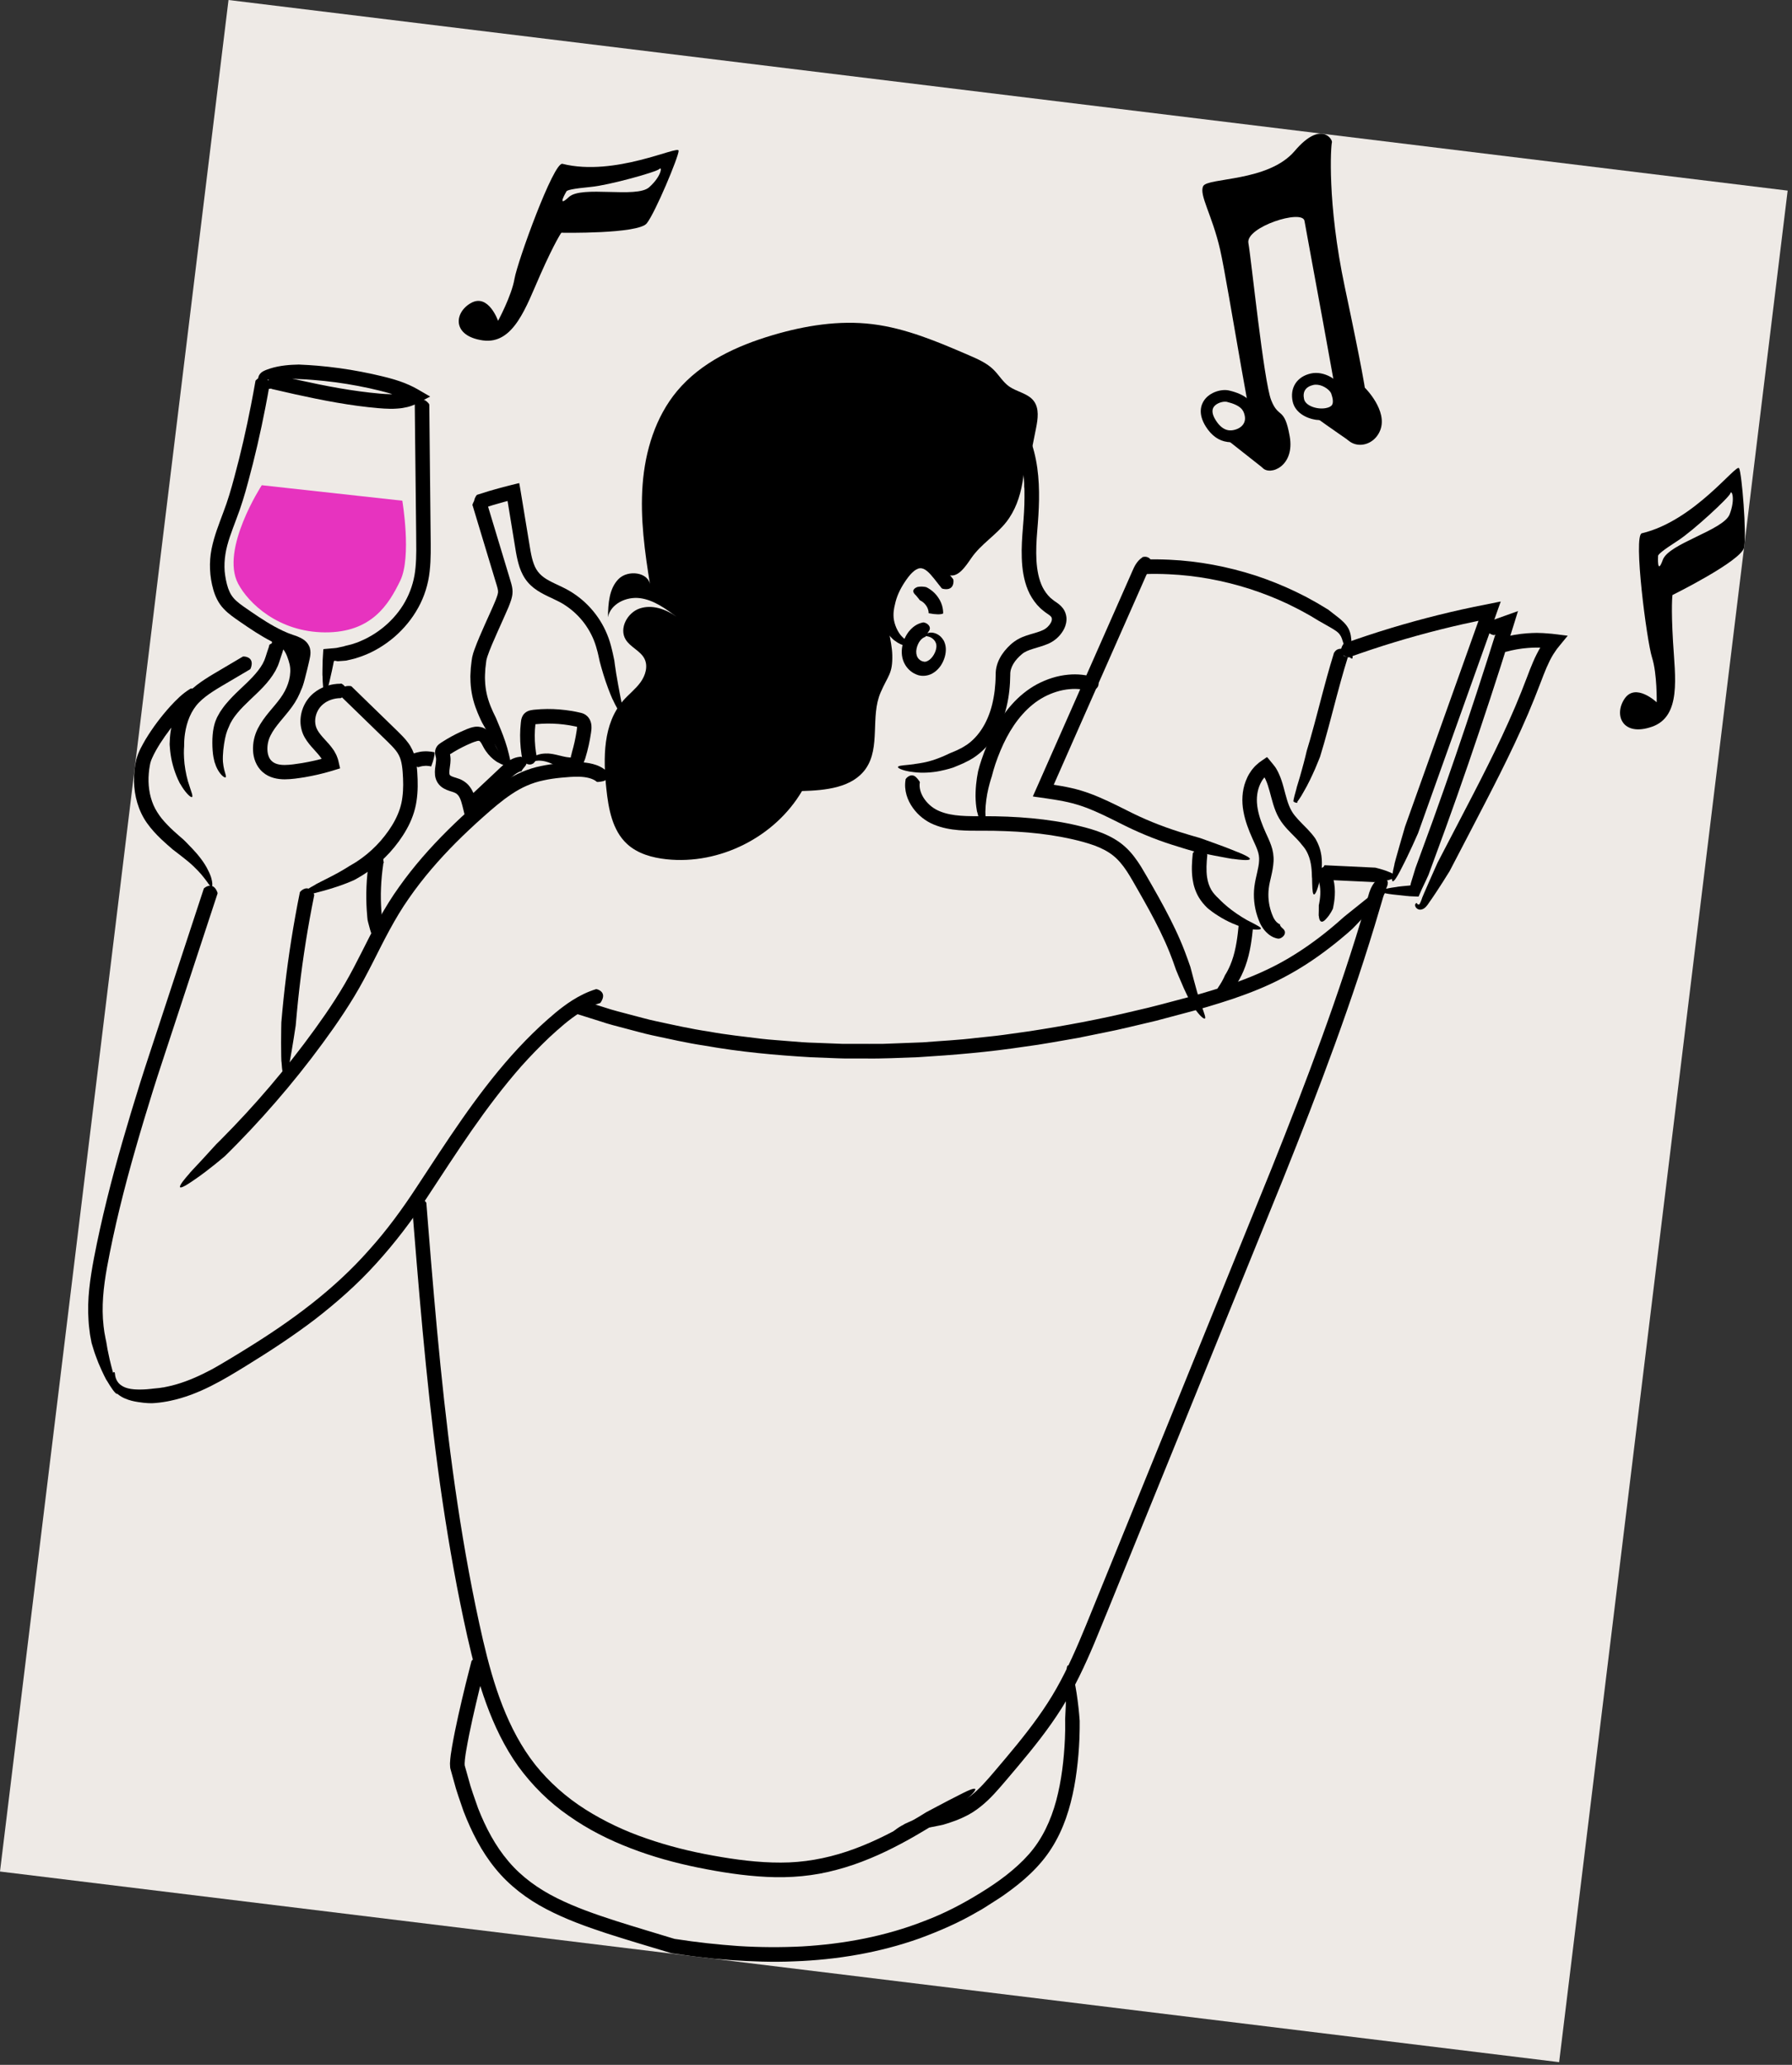 <svg width="396" height="456" viewBox="0 0 396 456" fill="none" xmlns="http://www.w3.org/2000/svg">
<rect x="0" y="0" width="396" height="456" fill="#333333" stroke="none"/>
<g clip-path="url(#clip0_884_1828)">
<rect width="347.105" height="416.381" transform="translate(50.496 -0) rotate(6.966)" fill="#EEEAE6"/>
<path d="M329.93 134.076L297.367 143.65C297.367 143.65 298.093 140.218 296.888 138.999C295.683 137.781 273.91 127.855 273.91 127.855L252.925 124.879L231.034 174.91C231.034 174.91 242.22 176.842 245.998 179.459C249.776 182.075 263.19 186.104 263.19 186.104C263.19 186.104 269.27 187.612 272.734 188.66C276.197 189.707 278.709 189.39 278.709 189.39C278.709 189.39 278.287 186.677 277.928 183.925C277.57 181.173 276.557 174.62 277.975 171.107L279.745 169.051C279.745 169.051 282.252 175.422 282.961 177.91C283.67 180.399 287.613 184.166 288.731 186.198C289.848 188.231 290.542 189.587 290.959 190.898C291.376 192.209 294.201 192.696 294.201 192.696L303.692 193.372L305.074 193.918L304.879 196.567L312.627 196.76L312.983 199.441L313.182 200.313L314.099 200.425L318.575 193.86L333.967 161.746L340.365 146.972L343.685 141.773L340.078 141.509L333.354 141.9L331.933 142.162L332.694 138.723L327.566 138.096L329.941 134.077L329.93 134.076Z" fill="#EEEAE6"/>
<path d="M211.796 87.567C211.727 87.558 211.702 87.567 211.618 87.486C211.316 87.261 210.906 86.858 210.745 86.344C210.584 85.829 210.663 85.18 211.619 84.484C211.659 84.453 211.822 84.367 211.906 84.354C213.926 84.401 215.896 84.948 217.677 85.789C219.949 86.856 221.925 88.416 223.551 90.24C225.202 92.054 226.486 94.166 227.423 96.424C229.241 100.92 229.676 105.742 229.606 110.361C229.57 112.677 229.406 114.988 229.213 117.237C229.024 119.463 228.921 121.652 229.037 123.786C229.166 125.91 229.549 127.982 230.409 129.712C230.858 130.567 231.401 131.328 232.076 131.976C232.45 132.281 232.746 132.564 233.215 132.869C233.671 133.183 234.316 133.592 234.885 134.333C235.432 135.059 235.743 136.074 235.67 136.96C235.619 137.861 235.313 138.636 234.927 139.283C234.145 140.577 233.052 141.527 231.692 142.15C229.259 143.171 227.045 143.372 225.816 144.47C224.323 145.701 223.191 147.352 223.25 148.984C223.221 151.347 223.001 153.723 222.434 156.056C221.878 158.39 221.017 160.71 219.633 162.79C218.273 164.861 216.411 166.706 214.191 167.907L212.862 168.569L212.128 168.891L210.628 169.509C210.628 169.509 209.411 169.925 207.697 170.269C205.982 170.625 203.739 170.763 201.956 170.522C200.444 170.361 199.491 170.067 198.967 169.827C198.443 169.586 198.335 169.408 198.505 169.276C198.856 169.001 200.329 168.992 202.03 168.753C201.846 168.718 203.912 168.582 205.896 167.953C207.888 167.361 209.821 166.384 209.821 166.384L211.211 165.8C211.458 165.701 211.66 165.596 211.861 165.491L212.563 165.141C213.003 164.912 213.392 164.618 213.812 164.363C217.002 162.057 218.854 158.173 219.569 154.057C219.765 153.033 219.881 151.987 219.952 150.925C219.981 150.398 220.021 149.873 220.016 149.343C220.022 148.908 220.018 148.071 220.186 147.373C220.499 145.963 221.187 144.764 221.993 143.756C222.834 142.752 223.693 141.891 224.96 141.162C226.16 140.497 227.364 140.184 228.402 139.876C229.428 139.577 230.445 139.254 231.013 138.841C231.667 138.402 232.225 137.693 232.39 137.113C232.473 136.817 232.451 136.614 232.411 136.456C232.349 136.295 232.273 136.145 231.95 135.893C231.651 135.645 231.121 135.356 230.609 134.917C230.364 134.711 230.094 134.513 229.862 134.284L229.183 133.577C228.338 132.591 227.638 131.481 227.156 130.315C226.193 127.984 225.876 125.566 225.796 123.237C225.704 120.906 225.877 118.619 226.055 116.392C226.24 114.201 226.389 112.017 226.393 109.863C226.45 105.548 225.961 101.261 224.367 97.44C222.785 93.714 219.905 90.395 216.31 88.695C214.884 88.027 213.346 87.603 211.808 87.569L211.796 87.567Z" fill="black"/>
<path d="M210.624 127.918C210.624 127.918 210.685 127.996 210.693 128.127C210.779 128.962 210.498 130.493 208.364 130.033C208.329 130.028 208.161 129.961 208.107 129.919C206.988 128.569 205.889 126.963 204.874 126.121C204.262 125.634 203.767 125.444 203.265 125.5C202.778 125.535 202.157 125.895 201.569 126.471C200.982 127.035 200.443 127.781 199.911 128.576C199.391 129.36 198.938 130.176 198.565 131.014C198.206 131.829 197.94 132.657 197.767 133.495C197.767 133.495 197.701 133.746 197.614 134.171C197.527 134.596 197.438 135.221 197.45 135.894C197.437 137.258 198.054 139.053 199.025 140.255C199.87 141.241 200.666 141.668 201.125 141.959C201.598 142.229 201.741 142.411 201.56 142.542C201.392 142.663 200.875 142.753 200.16 142.63C199.445 142.508 198.549 142.128 197.733 141.486C197.805 141.566 197.328 141.236 196.728 140.551C196.129 139.865 195.436 138.792 195.033 137.565C194.825 136.951 194.691 136.31 194.614 135.689C194.559 135.081 194.533 134.525 194.557 134.033C194.594 133.06 194.73 132.429 194.73 132.429C194.94 131.478 195.262 130.575 195.638 129.714C196.094 128.686 196.635 127.728 197.229 126.812C197.821 125.918 198.464 124.996 199.344 124.15C200.211 123.325 201.374 122.478 202.926 122.303C203.678 122.218 204.477 122.328 205.164 122.588C205.85 122.849 206.428 123.226 206.921 123.627C207.777 124.332 208.399 125.115 208.973 125.821L210.637 127.908L210.624 127.918Z" fill="black"/>
<path d="M203.969 137.468C204.101 137.448 204.149 137.442 204.329 137.511C204.969 137.672 205.555 138.274 205.476 138.817C205.468 139.37 204.815 139.796 204.562 140.519C204.558 140.554 204.512 140.642 204.499 140.653C204.212 140.688 203.676 141.023 203.324 141.498C202.977 141.927 202.667 142.631 202.546 143.24C202.385 143.974 202.483 144.716 202.779 145.188C203.05 145.668 203.594 146.029 204.012 146.08C204.018 146.034 204.43 146.414 205.4 145.708C206.345 145.011 207.246 143.226 206.825 142.044C206.661 141.553 206.306 141.18 205.981 140.951C205.656 140.723 205.351 140.615 205.11 140.562C204.615 140.467 204.382 140.45 204.48 140.226C204.563 140.025 205.081 139.64 205.921 139.708C206.739 139.761 207.8 140.232 208.464 141.349C208.409 141.225 208.832 141.806 208.976 142.848C209.119 143.89 208.869 145.261 208.217 146.453C207.6 147.649 206.403 148.775 205.09 149.109C204.457 149.279 203.87 149.266 203.499 149.22C203.116 149.174 202.913 149.102 202.913 149.102C201.653 148.712 200.683 147.887 200.045 146.844C199.212 145.47 199.141 143.931 199.411 142.586C199.656 141.45 200.069 140.476 200.813 139.496C201.547 138.596 202.51 137.748 203.982 137.457L203.969 137.468Z" fill="black"/>
<path d="M208.417 135.467C208.417 135.467 208.414 135.491 208.34 135.517C207.878 135.731 206.714 135.719 205.335 135.444C205.311 135.441 205.219 135.43 205.208 135.417C205.208 135.417 205.235 135.196 205.156 134.881C205.1 134.568 204.941 134.136 204.67 133.75C204.4 133.363 204.052 133.027 203.757 132.838C203.463 132.648 203.262 132.553 203.262 132.553C203.262 132.553 202.881 132.012 202.404 131.483C202.001 131.116 201.781 130.794 201.821 130.47C201.858 130.168 202.154 129.863 202.574 129.702C202.532 129.662 203.041 129.547 203.583 129.543C203.854 129.54 204.121 129.573 204.33 129.599C204.537 129.636 204.675 129.664 204.675 129.664C204.675 129.664 205.089 129.844 205.63 130.229C206.185 130.602 206.829 131.211 207.327 131.955C207.838 132.688 208.18 133.554 208.306 134.253C208.444 134.953 208.42 135.444 208.415 135.479L208.417 135.467Z" fill="black"/>
<path d="M226.582 96.862C226.537 103.298 226.323 110.254 222.349 115.315C220.064 118.215 216.736 120.199 214.646 123.24C213.329 125.152 211.589 127.824 209.451 126.915C208.432 126.485 207.913 125.338 207.028 124.677C205.679 123.676 203.528 123.542 202.162 124.506C200.796 125.469 199.019 126.818 198.158 128.268C197.519 129.355 196.391 133.386 196.202 134.646C195.69 137.963 197.105 141.327 197.178 144.68C197.27 148.836 196.233 149.133 194.59 152.948C192.307 158.239 194.616 164.973 191.353 169.709C188.404 173.988 182.412 174.551 177.226 174.695C171.237 184.867 159.017 191.016 147.278 189.758C144.128 189.42 140.904 188.532 138.576 186.387C135.294 183.372 134.456 178.571 133.985 174.133C133.279 167.383 133.248 159.831 137.711 154.724C138.929 153.33 140.434 152.195 141.523 150.703C142.612 149.211 143.25 147.17 142.429 145.504C141.541 143.711 139.302 142.955 138.263 141.238C136.762 138.782 138.624 135.301 141.363 134.375C144.102 133.45 147.139 134.516 149.478 136.191C147.037 134.386 144.464 132.505 141.452 132.102C138.44 131.698 134.932 133.331 134.344 136.308C134.402 133.325 134.582 130.026 136.668 127.891C138.754 125.755 143.371 126.319 143.68 129.289C142.483 121.925 141.441 114.461 142.007 107.03C142.563 99.585 144.845 92.092 149.619 86.364C154.93 79.995 162.817 76.355 170.77 74.006C177.904 71.898 185.412 70.684 192.79 71.586C200.216 72.493 207.21 75.479 214.079 78.437C216.047 79.29 218.072 80.162 219.594 81.678C220.76 82.833 221.602 84.326 222.921 85.287C224.673 86.561 227.159 86.841 228.455 88.566C229.689 90.224 229.349 92.526 228.947 94.561C228.068 98.963 227.2 103.367 226.321 107.77" fill="black"/>
<path d="M200.103 172.191C200.115 172.087 200.12 172.052 200.228 171.936C200.526 171.524 201.135 171.163 201.644 171.237C202.191 171.292 202.659 171.797 203.18 172.543C203.2 172.57 203.267 172.695 203.273 172.743C203.043 173.952 203.482 175.371 204.339 176.547C205.186 177.711 206.323 178.627 207.693 179.171C209.083 179.741 210.65 180.027 212.284 180.144C213.917 180.273 215.627 180.246 217.381 180.249C219.136 180.251 220.899 180.278 222.656 180.351C226.182 180.5 229.713 180.801 233.225 181.36C234.981 181.633 236.729 181.976 238.467 182.401C240.195 182.812 241.949 183.297 243.676 184.003C245.403 184.708 247.125 185.649 248.589 186.97C250.065 188.281 251.17 189.84 252.137 191.371C253.089 192.924 253.918 194.427 254.794 195.935C255.656 197.454 256.517 198.984 257.341 200.532C258.999 203.632 260.564 206.826 261.839 210.172L262.528 212.046L263.053 213.535C263.053 213.535 263.368 214.716 263.785 216.31C264.204 217.892 264.74 219.865 265.276 221.461C266.256 224.136 266.596 225.013 266.133 224.945C265.707 224.869 264.619 223.747 263.626 222.142C263.673 222.337 262.557 220.387 261.642 218.332C260.729 216.266 259.877 214.184 259.877 214.184L259.37 212.744L259.115 212.03L258.409 210.201C257.161 207.116 255.644 204.105 254.03 201.129C253.223 199.641 252.379 198.16 251.535 196.679C250.68 195.197 249.863 193.696 248.978 192.363C248.082 191.017 247.109 189.827 245.938 188.907C244.767 187.987 243.369 187.286 241.871 186.726C238.847 185.65 235.505 184.959 232.224 184.441C228.917 183.942 225.559 183.673 222.195 183.545C220.507 183.48 218.816 183.45 217.131 183.456C215.435 183.461 213.678 183.482 211.871 183.332C210.064 183.181 208.196 182.859 206.392 182.109C204.551 181.366 202.898 180.057 201.732 178.419C200.524 176.741 199.713 174.51 200.116 172.181L200.103 172.191Z" fill="black"/>
<path d="M242.057 149.645C242.136 149.678 242.17 149.683 242.25 149.798C242.547 150.164 242.834 150.706 242.746 151.237C242.669 151.769 242.208 152.266 241.278 152.647C241.242 152.654 241.096 152.695 241.025 152.698C239.564 152.226 237.984 152.044 236.4 152.192C234.426 152.351 232.476 152.985 230.702 153.922C228.937 154.872 227.353 156.174 225.974 157.725C223.208 160.801 221.329 164.717 219.951 168.764C219.652 169.669 219.388 170.579 219.158 171.493C219.158 171.493 218.776 172.6 218.413 174.122C218.051 175.644 217.763 177.61 217.749 179.269C217.767 180.661 217.864 181.603 217.879 182.158C217.88 182.723 217.787 182.912 217.585 182.829C217.206 182.653 216.386 181.269 215.969 179.381C215.943 179.59 215.491 177.321 215.59 174.966C215.627 173.793 215.757 172.632 215.888 171.753C216.029 170.887 216.148 170.301 216.148 170.301C216.36 169.432 216.629 168.582 216.908 167.744C218.379 163.414 220.408 159.14 223.586 155.584C225.156 153.821 227.044 152.25 229.186 151.099C231.326 149.971 233.681 149.199 236.132 148.992C238.097 148.808 240.12 149.02 242.046 149.644L242.057 149.645Z" fill="black"/>
<path d="M252.39 123.095C252.529 123.017 252.568 122.987 252.794 122.967C253.587 122.841 254.345 123.381 254.381 123.95C254.407 124.224 254.315 124.496 254.187 124.774C254.073 125.031 253.901 125.375 254.024 125.72C254.034 125.733 254.082 125.821 254.081 125.833C253.625 126.001 252.827 128.188 252.124 129.703L238.278 161.017L232.855 173.307L234.482 173.577C235.209 173.701 235.933 173.848 236.655 174.007C238.1 174.325 239.566 174.763 240.962 175.287C243.755 176.323 246.361 177.642 248.903 178.907C252.726 180.869 256.585 182.436 260.667 183.723L262.722 184.351L263.54 184.592L265.178 185.063C265.178 185.063 266.317 185.473 267.874 186.029C269.431 186.584 271.392 187.306 272.994 187.973C278.47 190.09 276.032 190.193 272.445 189.672C272.624 189.753 270.493 189.363 268.319 188.944C266.144 188.526 263.919 188.042 263.919 188.042L262.349 187.591L261.566 187.354L258.945 186.539C255.035 185.296 251.114 183.651 247.491 181.796C244.927 180.517 242.431 179.258 239.874 178.31C238.59 177.835 237.317 177.456 235.977 177.151C235.312 176.999 234.634 176.869 233.953 176.75L232.926 176.578L231.366 176.34L229.237 176.033L228.703 175.968L228.439 175.912L228.311 175.896C228.311 175.896 228.219 175.885 228.261 175.831L228.699 174.848L230.194 171.475L231.92 167.565L235.385 159.734L249.22 128.418L250.296 125.971C250.457 125.614 250.705 125.032 251.021 124.564C251.352 124.075 251.733 123.556 252.436 123.1L252.39 123.095Z" fill="black"/>
<path d="M253.081 126.782C253.012 126.774 252.975 126.781 252.878 126.71C252.178 126.272 251.069 125.135 252.728 123.701C252.755 123.669 252.907 123.582 252.979 123.567C254.802 123.495 256.623 123.529 258.438 123.61C264.89 123.904 271.288 125.121 277.429 127.096C280.497 128.107 283.494 129.309 286.407 130.713L288.572 131.79L290.69 132.955L291.12 133.196L291.46 133.402L292.151 133.817L293.522 134.643C293.522 134.643 294.5 135.411 295.855 136.459C296.496 136.997 297.387 137.706 297.983 138.803C298.554 139.909 298.608 141.011 298.644 141.875C298.687 143.352 298.739 144.183 298.849 144.726C298.937 145.255 298.922 145.477 298.703 145.438C298.496 145.401 298.067 145.055 297.722 144.412C297.363 143.779 297.106 142.9 296.879 142.06C296.866 142.164 296.763 141.657 296.534 141.029C296.287 140.351 295.939 139.825 295.167 139.296C294.408 138.767 293.357 138.215 292.676 137.814C291.973 137.398 291.475 137.137 291.475 137.137L290.181 136.355C289.731 136.088 289.414 135.884 288.64 135.472C287.319 134.722 285.964 134.05 284.598 133.377C281.847 132.087 279.027 130.977 276.138 130.047C270.359 128.199 264.336 127.086 258.282 126.817C256.549 126.735 254.809 126.711 253.07 126.781L253.081 126.782Z" fill="black"/>
<path d="M302.048 140.807C302.048 140.807 302.048 140.807 302.015 140.886C301.835 141.299 301.497 142.424 300.896 143.681C300.893 143.704 300.837 143.78 300.836 143.791C300.836 143.791 300.354 143.591 299.967 143.285C299.579 142.99 299.274 142.6 299.274 142.6C299.274 142.6 299.331 142.136 299.685 141.743C300.145 141.152 300.87 141.005 301.229 140.86C301.302 140.846 301.808 140.649 301.8 140.624C301.785 140.646 302.045 140.831 302.048 140.807Z" fill="black"/>
<path d="M298.053 145.171C297.979 145.197 297.955 145.206 297.83 145.167C297.018 144.973 295.637 144.228 296.773 142.353C296.788 142.32 296.9 142.18 296.963 142.141C298.651 141.534 300.347 140.953 302.053 140.384C308.937 138.105 315.931 136.18 323 134.607L325.66 134.037L330.537 133.055L331.201 132.924C331.379 132.91 331.779 132.724 331.564 133.039L331.115 134.303L330.217 136.831L329.072 140.035L325.44 150.201L313.36 184.015C313.36 184.015 311.397 188.52 309.786 191.585C307.178 196.836 307.298 194.413 308.153 190.879C307.96 191.209 310.49 182.545 310.49 182.545L322.676 148.438L326.239 138.452L326.723 137.098L323.361 137.818C316.508 139.359 309.745 141.23 303.081 143.442C301.411 144.003 299.739 144.576 298.076 145.173L298.053 145.171Z" fill="black"/>
<path d="M294.717 144.327C294.717 144.327 294.737 144.259 294.752 144.237C294.753 144.226 294.766 144.216 294.792 144.195C294.808 144.162 294.869 144.051 294.925 143.976C295.348 143.404 295.786 143.292 296.308 143.262C296.554 143.268 296.98 143.25 297.368 143.639C297.543 143.848 297.543 144.037 297.518 144.151C297.482 144.253 297.415 144.315 297.362 144.368C297.228 144.399 297.097 144.418 296.944 144.411C296.875 144.402 296.793 144.393 296.724 144.384C296.593 144.392 296.795 144.381 296.809 144.359C296.87 144.343 296.874 144.308 296.856 144.365C296.837 144.421 296.842 144.575 296.906 144.724C296.97 144.873 297.059 145.014 297.069 145.027C297.09 145.053 297.008 144.949 296.854 144.859C296.843 144.858 296.821 144.843 296.799 144.829L296.753 144.823L296.732 144.797L296.721 144.796L297.786 145.138C297.802 145.199 297.806 145.258 297.802 145.293C297.279 146.972 296.779 148.653 296.311 150.363C295.034 154.94 293.9 159.594 292.568 164.235C292.296 165.203 292.003 166.156 291.709 167.121C291.709 167.121 291.261 168.28 290.601 169.824C289.918 171.365 289.025 173.282 288.122 174.796C287.422 176.088 286.844 176.866 286.485 177.304L285.987 177.138C286.427 176.332 286.651 176.524 286.721 177.298L285.804 176.998C285.874 176.323 286.193 175.255 286.532 174.025C286.429 174.189 287.112 172.165 287.676 170.055C288.274 167.962 288.775 165.786 288.775 165.786L289.495 163.365C290.805 158.804 291.938 154.161 293.224 149.514C293.695 147.782 294.21 146.067 294.739 144.342L294.717 144.327Z" fill="black"/>
<path d="M292.557 194.296C292.557 194.296 292.522 194.292 292.484 194.217C292.247 193.752 291.921 192.558 292.605 191.205C292.608 191.182 292.677 191.096 292.703 191.076C292.854 191.094 303.93 191.612 303.93 191.612C303.93 191.612 305.716 192.03 306.968 192.572C309.086 193.36 308.192 194.028 306.846 194.346C306.978 194.422 303.634 194.802 303.634 194.802C303.634 194.802 292.711 194.292 292.558 194.285L292.557 194.296Z" fill="black"/>
<path d="M330.234 140.247C330.161 140.274 330.136 140.283 330.011 140.244C329.187 140.049 327.831 139.294 328.955 137.418C328.971 137.385 329.082 137.245 329.146 137.206L335.45 134.95L334.44 138.206L331.652 147.05L329.311 154.265C327.735 159.065 326.125 163.861 324.481 168.641C322.837 173.421 321.159 178.197 319.437 182.944L315.66 193.233C315.66 193.233 315.451 193.69 315.113 194.426C314.939 194.793 314.734 195.216 314.511 195.695C314.449 195.817 314.399 195.94 314.337 196.062L314.243 196.251L314.095 196.598C313.897 197.056 313.687 197.525 313.475 198.006C312.913 197.984 312.327 197.96 311.741 197.935C311.577 197.927 311.483 197.927 311.413 197.919L311.158 197.887L310.656 197.85C309.995 197.769 309.331 197.711 308.704 197.635C302.863 197.062 305.181 196.309 308.781 195.854C308.688 195.843 309.13 195.791 309.846 195.714C310.204 195.675 310.631 195.645 311.097 195.596C311.215 195.587 311.334 195.578 311.453 195.568C311.549 195.557 311.526 195.554 311.575 195.536L311.711 195.482L311.732 195.308L311.713 195.271L311.774 195.066L311.894 194.657C312.054 194.123 312.21 193.612 312.347 193.17C312.618 192.296 312.798 191.694 312.798 191.694L316.67 181.11C318.346 176.452 319.99 171.766 321.598 167.087C323.207 162.397 324.781 157.703 326.322 152.993L328.612 145.913L330.341 140.437L330.437 140.131L330.204 140.208L330.234 140.247Z" fill="black"/>
<path d="M332.764 143.936C332.692 143.951 332.667 143.96 332.555 143.911C331.821 143.656 330.398 142.87 331.683 141.025C331.711 140.993 331.832 140.867 331.907 140.829C333.724 140.321 335.589 139.995 337.466 139.859C339.043 139.77 339.855 139.68 342.929 139.962L344.866 140.198L345.853 140.319L346.317 140.376L346.433 140.39C346.43 140.413 346.378 140.454 346.362 140.487L346.183 140.701L344.744 142.456L344.036 143.335L343.447 144.205C343.36 144.336 343.275 144.455 343.187 144.597L343.067 144.806L342.858 145.169C342.722 145.412 342.585 145.666 342.46 145.921C342.209 146.432 341.97 146.945 341.739 147.482C341.28 148.544 340.861 149.659 340.428 150.795C339.56 153.08 338.646 155.358 337.688 157.608C335.761 162.106 333.658 166.501 331.476 170.862C329.296 175.211 327.039 179.516 324.807 183.812L320.347 192.369C320.347 192.369 317.787 196.554 315.769 199.381C315.391 199.971 314.865 200.707 314.093 200.86C313.68 200.963 313.312 200.8 313.12 200.635C312.905 200.468 312.788 200.265 312.74 200.083C312.624 199.68 312.876 199.452 312.982 199.453C313.102 199.432 313.167 199.476 313.178 199.583C313.214 199.67 313.278 199.725 313.361 199.723C313.43 199.731 313.589 199.786 313.677 199.738C313.7 199.741 313.698 199.658 313.7 199.741L313.696 199.776L313.694 199.787C313.63 199.544 313.68 199.715 313.662 199.665L313.69 199.634C313.69 199.634 313.762 199.525 313.821 199.426C313.928 199.227 314.05 198.9 314.223 198.451C313.986 198.751 317.677 190.512 317.677 190.512L322.336 181.579C324.536 177.361 326.733 173.155 328.84 168.926C330.959 164.687 332.975 160.424 334.823 156.092C335.748 153.921 336.615 151.743 337.449 149.537C337.868 148.422 338.301 147.286 338.793 146.156C339.039 145.586 339.297 145.017 339.59 144.452C339.729 144.175 339.882 143.887 340.034 143.612L340.273 143.193L340.377 143.018C340.812 143.024 338.829 142.97 337.684 143.089C336.008 143.214 334.359 143.507 332.75 143.958L332.764 143.936Z" fill="black"/>
<path d="M263.595 188.474C263.605 188.393 263.608 188.369 263.691 188.273C264.221 187.596 265.503 186.74 266.694 188.558C266.713 188.596 266.789 188.746 266.792 188.817C266.617 190.539 266.518 192.21 266.744 193.733C266.891 194.752 267.199 195.697 267.676 196.52C268.076 197.193 268.635 197.827 269.292 198.425C269.292 198.425 270.041 199.235 271.248 200.242C272.444 201.248 274.097 202.368 275.562 203.195C278.088 204.492 278.933 204.902 278.547 205.172C278.189 205.4 276.619 205.337 274.8 204.809C274.975 204.913 272.795 204.258 270.74 203.147C269.712 202.598 268.719 201.958 267.982 201.433C267.246 200.907 266.769 200.472 266.769 200.472C266.084 199.811 265.436 199.049 264.908 198.16C264.177 196.917 263.744 195.545 263.553 194.215C263.256 192.212 263.396 190.298 263.582 188.484L263.595 188.474Z" fill="black"/>
<path d="M282.848 204.096C282.848 204.096 282.848 204.096 282.851 204.167C282.833 204.412 283.109 204.752 283.537 205.11C283.727 205.287 283.922 205.523 283.95 205.868C283.969 206.199 283.817 206.77 283.002 207.176C282.951 207.206 282.657 207.299 282.516 207.294C281.669 207.19 281.029 206.841 280.521 206.473C280.014 206.093 279.606 205.666 279.25 205.211C279.078 204.978 278.92 204.735 278.762 204.48L278.551 204.089L278.392 203.752C278.189 203.291 278.01 202.834 277.856 202.356C277.159 200.257 276.928 198.003 277.197 195.799C277.479 193.584 278.177 191.727 278.237 190.085C278.278 189.266 278.173 188.582 277.884 187.77C277.604 186.97 277.19 186.119 276.764 185.172C275.931 183.316 275.16 181.338 274.776 179.183C274.377 177.05 274.447 174.645 275.288 172.486C275.507 171.948 275.737 171.411 276.046 170.907C276.195 170.654 276.367 170.405 276.539 170.155L276.817 169.8C276.929 169.661 276.969 169.619 277.174 169.385C277.517 168.991 277.89 168.73 278.249 168.397C278.625 168.113 278.995 167.876 279.382 167.605L279.96 167.205C280.127 167.284 280.273 167.538 280.43 167.698C280.74 168.054 281.037 168.42 281.332 168.797C281.629 169.163 281.915 169.516 282.163 169.994C282.368 170.337 282.45 170.535 282.581 170.811C282.825 171.323 283.021 171.842 283.193 172.357C283.54 173.377 283.783 174.372 284.034 175.309C284.542 177.22 285.052 178.825 286.13 180.123C286.61 180.723 287.173 181.322 287.781 181.937L289.017 183.195C289.569 183.781 290.128 184.414 290.628 185.135C290.628 185.135 290.828 185.43 291.09 185.98C291.353 186.53 291.681 187.312 291.874 188.243C292.293 190.107 292.121 192.382 291.71 194.11C291.057 197.045 290.494 197.8 290.254 197.453C289.99 197.103 289.986 195.595 289.941 193.847C289.87 194.038 290.002 191.9 289.504 190.002C289.266 189.054 288.877 188.194 288.5 187.618C288.123 187.043 287.79 186.684 287.79 186.684C287.436 186.205 287.01 185.741 286.562 185.262L285.336 184.017C284.759 183.441 284.165 182.814 283.615 182.111C282.919 181.249 282.307 180.185 281.903 179.159C281.487 178.131 281.2 177.106 280.941 176.144C280.683 175.171 280.442 174.247 280.159 173.388C280.011 172.958 279.861 172.551 279.683 172.176C279.608 172.013 279.476 171.75 279.426 171.673C279.467 171.631 279.345 171.758 279.302 171.823L279.121 172.048C279.007 172.211 278.895 172.362 278.802 172.539C278.596 172.879 278.433 173.248 278.281 173.629C277.692 175.171 277.613 176.88 277.929 178.626C278.234 180.371 278.904 182.113 279.691 183.869C280.079 184.741 280.544 185.657 280.908 186.726C281.298 187.775 281.503 189.083 281.432 190.24C281.301 192.568 280.561 194.479 280.375 196.199C280.165 197.916 280.347 199.705 280.899 201.35C281.019 201.718 281.162 202.089 281.32 202.437L281.441 202.7L281.547 202.889C281.626 203.017 281.704 203.144 281.795 203.273C282.145 203.775 282.738 204.13 282.835 204.106L282.848 204.096Z" fill="black"/>
<path d="M290.713 192.905C290.713 192.905 290.704 192.881 290.758 192.828C291.072 192.478 291.827 191.499 293.277 191.193C293.301 191.196 293.408 191.186 293.43 191.2C293.428 191.212 293.527 191.365 293.685 191.62C293.83 191.873 294.021 192.238 294.189 192.694C294.563 193.588 294.86 194.813 294.948 196.025C295.047 197.238 294.937 198.426 294.809 199.281C294.681 200.137 294.543 200.686 294.543 200.686C294.543 200.686 294.383 201.031 294.129 201.471C293.876 201.911 293.506 202.431 293.127 202.832C291.97 204.21 291.511 203.341 291.44 202.285C291.387 202.325 291.415 201.716 291.43 201.106C291.446 200.496 291.437 199.894 291.437 199.894C291.437 199.894 291.905 197.996 291.733 196.221C291.665 195.329 291.44 194.478 291.194 193.882C290.961 193.289 290.709 192.94 290.7 192.915L290.713 192.905Z" fill="black"/>
<path d="M273.725 204.253C273.725 204.253 273.731 204.207 273.805 204.181C274.283 203.933 275.488 203.609 276.801 204.429C276.823 204.443 276.908 204.513 276.916 204.549C276.91 204.595 276.847 205.4 276.698 206.618C276.551 207.825 276.317 209.445 275.909 211.055C275.513 212.656 274.919 214.243 274.355 215.387C273.791 216.531 273.305 217.237 273.305 217.237C273.305 217.237 272.935 217.663 272.367 218.17C271.798 218.678 271.012 219.23 270.29 219.553C269.1 220.138 268.586 220.005 268.519 219.69C268.441 219.363 268.756 218.813 269.124 218.21C269.05 218.236 269.554 217.58 269.961 216.852C270.378 216.138 270.709 215.354 270.709 215.354C270.709 215.354 271.096 214.789 271.54 213.854C271.995 212.92 272.486 211.603 272.821 210.207C273.168 208.813 273.383 207.344 273.519 206.23C273.657 205.105 273.717 204.323 273.721 204.288L273.725 204.253Z" fill="black"/>
<path d="M106.444 112.34C106.37 112.367 106.346 112.376 106.222 112.325C105.425 112.11 104.058 111.342 105.227 109.484C105.255 109.452 105.366 109.312 105.43 109.273C107.148 108.705 108.883 108.187 110.624 107.717L113.019 107.103L114.56 106.726C114.621 106.71 114.695 106.684 114.741 106.689L114.777 106.882L114.846 107.279L114.986 108.062L115.676 112.244L116.717 118.565C117.096 120.672 117.316 122.818 117.956 124.521C118.578 126.269 119.66 127.343 121.43 128.278C122.279 128.747 123.253 129.16 124.242 129.646C125.243 130.122 126.289 130.72 127.232 131.389C129.129 132.728 130.785 134.402 132.106 136.306C133.429 138.199 134.423 140.381 135.002 142.583L135.248 143.555L135.434 144.343L135.762 145.902C135.762 145.902 135.907 147.121 136.161 148.706C136.413 150.303 136.813 152.33 137.125 154.017C138.359 159.725 136.934 157.797 135.398 154.465C135.434 154.658 134.573 152.645 133.845 150.507C133.481 149.438 133.146 148.326 132.916 147.509C132.698 146.693 132.541 146.144 132.541 146.144L132.215 144.668C132.09 144.146 132.051 143.894 131.708 142.745C131.155 140.912 130.27 139.19 129.128 137.649C127.984 136.12 126.57 134.782 124.979 133.728C123.438 132.656 121.526 132.022 119.489 130.867C118.487 130.297 117.458 129.559 116.615 128.561C115.771 127.563 115.205 126.411 114.824 125.292C114.078 123.011 113.885 120.927 113.513 118.868L112.494 112.656L112.163 110.637L111.469 110.823C109.777 111.276 108.103 111.778 106.446 112.329L106.444 112.34Z" fill="black"/>
<path d="M104.412 111.621C104.386 111.547 104.377 111.523 104.428 111.4C104.656 110.591 105.477 109.267 107.294 110.49C107.326 110.517 107.454 110.627 107.493 110.691L109.036 115.801L112.508 127.282L112.942 128.737C113.09 129.261 113.26 129.894 113.265 130.625C113.277 131.392 113.089 132.063 112.917 132.607L112.648 133.364L112.356 134.117C111.545 136.031 110.703 137.812 109.904 139.634C109.107 141.433 108.281 143.275 107.692 145.016C107.633 145.209 107.557 145.447 107.524 145.619L107.469 145.872L107.428 146.208L107.257 147.612C107.201 148.547 107.124 149.468 107.189 150.383C107.259 152.217 107.644 153.983 108.316 155.713L108.433 156.01C108.433 156.01 108.478 156.122 108.506 156.184L108.653 156.52L108.946 157.203L109.604 158.567C109.604 158.567 110.068 159.684 110.704 161.222C111.339 162.771 112.055 164.813 112.446 166.533C112.822 167.98 112.915 168.957 112.928 169.524C112.93 170.089 112.813 170.275 112.614 170.168C112.215 169.967 111.566 168.627 110.744 167.067C110.792 167.249 109.882 165.348 108.793 163.473C108.238 162.522 107.671 161.569 107.253 160.847C106.823 160.123 106.545 159.606 106.545 159.606C106.32 159.132 106.073 158.654 105.864 158.146C105.635 157.611 105.504 157.336 105.061 156.14C104.351 154.146 103.969 151.968 103.956 149.858C103.916 149.323 103.979 148.801 103.997 148.274C104.014 147.746 104.055 147.221 104.129 146.712C104.194 146.178 104.238 145.724 104.346 145.125C104.485 144.471 104.649 143.997 104.829 143.489C105.539 141.527 106.346 139.741 107.146 137.919C107.941 136.133 108.8 134.306 109.503 132.602C109.655 132.221 109.85 131.691 109.95 131.35C110.055 130.974 110.083 130.742 110.056 130.48C110.017 129.934 109.65 128.888 109.375 127.959L105.962 116.674L104.419 111.563L104.412 111.621Z" fill="black"/>
<path d="M118.624 167.346C118.639 167.419 118.647 167.443 118.598 167.555C118.289 168.259 117.414 169.636 115.667 168.222C115.635 168.194 115.51 168.061 115.484 167.987C115.111 166.128 114.928 164.245 114.936 162.351C114.942 161.433 114.995 160.521 115.094 159.615C115.147 158.797 115.407 157.922 116.058 157.413C116.373 157.145 116.747 156.979 117.159 156.876C117.365 156.83 117.581 156.798 117.785 156.764L118.203 156.721C120.015 156.542 121.83 156.528 123.636 156.678C124.546 156.754 125.439 156.863 126.34 157.009C126.789 157.087 127.239 157.165 127.674 157.266L128.006 157.342L128.453 157.443C128.864 157.552 129.266 157.731 129.585 158.006C130.252 158.523 130.621 159.357 130.693 160.213C130.75 160.903 130.659 161.457 130.595 161.885C130.463 162.776 130.297 163.65 130.107 164.534C129.878 165.542 129.625 166.547 129.316 167.534C129.316 167.534 129.175 167.917 128.92 168.557C128.735 169.017 128.427 169.51 127.882 169.832C127.333 170.177 126.614 170.183 125.828 170.063C123.777 169.695 122.08 168.546 120.583 168.175C119.943 168.014 119.419 167.973 118.982 167.979C118.769 167.988 118.578 168.012 118.398 168.037C118.314 168.05 118.242 168.065 118.158 168.078C118.136 168.064 118.088 168.07 118.049 168.1C117.601 168.293 118.079 168.434 117.871 168.597C117.83 168.639 117.556 168.664 117.423 168.401C117.321 168.176 117.343 168.002 117.388 167.82C117.432 167.66 117.554 167.428 117.784 167.279C117.903 167.176 118.056 167.077 118.221 166.979C118.881 166.589 119.874 166.369 120.905 166.412C120.802 166.388 121.367 166.386 122.231 166.539C123.084 166.69 124.164 167.011 125.131 167.188C126.425 167.393 126.13 167.204 126.162 167.137C126.162 167.137 126.163 167.125 126.153 167.112C126.153 167.112 126.153 167.112 126.155 167.101L126.17 166.973C126.225 166.815 126.253 166.677 126.291 166.564C126.342 166.335 126.371 166.197 126.371 166.197C126.596 165.412 126.799 164.624 126.979 163.822C127.159 163.02 127.307 162.202 127.429 161.392C127.503 160.978 127.518 160.661 127.513 160.508L127.032 160.402C126.63 160.317 126.238 160.246 125.835 160.173C125.027 160.039 124.227 159.941 123.41 159.877C121.789 159.75 120.151 159.761 118.542 159.918C118.257 159.942 118.316 159.938 118.316 159.938L118.313 159.961C118.216 160.761 118.176 161.569 118.172 162.369C118.156 164.039 118.318 165.708 118.648 167.338L118.624 167.346Z" fill="black"/>
<path d="M114.964 167.123C115.094 167.115 115.142 167.109 115.309 167.189C115.919 167.404 116.442 168.034 116.342 168.563C116.309 169.124 115.649 169.514 115.306 170.203C115.303 170.226 115.244 170.325 115.219 170.333C114.889 170.34 114.273 170.653 113.689 171.1C113.389 171.334 113.112 171.583 112.794 171.874L111.822 172.791L107.06 177.261L104.893 179.293L103.709 180.408L103.11 180.97L102.964 181.106C102.964 181.106 102.933 180.972 102.905 180.91L102.804 180.486C102.517 179.367 102.267 178.136 101.938 177.071C101.872 176.839 101.728 176.48 101.681 176.38L101.55 176.105C101.452 175.94 101.366 175.777 101.263 175.658C100.963 175.315 100.792 175.176 100.263 174.971C99.735 174.765 98.974 174.636 98.015 174.095C97.554 173.827 97.054 173.389 96.717 172.865C96.381 172.341 96.185 171.729 96.133 171.192C96.027 170.132 96.206 169.341 96.287 168.68C96.328 168.343 96.362 168.065 96.37 167.807C96.374 167.678 96.375 167.572 96.363 167.476C96.369 167.43 96.353 167.369 96.335 167.32C96.329 167.272 96.332 167.249 96.265 167.028C96.077 166.346 96.091 165.653 96.423 165.058C96.708 164.457 97.405 164.059 97.839 163.782C99.091 162.982 100.39 162.269 101.738 161.645C102.213 161.42 102.685 161.219 103.169 161.019C103.689 160.812 104.268 160.6 104.975 160.498C104.975 160.498 105.094 160.489 105.296 160.478C105.509 160.469 105.838 160.474 106.273 160.574C106.71 160.663 107.258 160.894 107.726 161.305C108.196 161.704 108.521 162.226 108.734 162.7C109.154 163.693 109.285 164.357 109.703 165.079C110.099 165.787 110.64 166.465 111.21 167.006C112.209 167.893 113.04 168.313 113.499 168.604C113.971 168.886 114.102 169.066 113.921 169.197C113.584 169.451 111.866 169.441 110.098 168.401C110.183 168.47 109.684 168.221 108.978 167.64C108.282 167.072 107.421 166.119 106.819 164.974C106.542 164.445 106.313 164.005 106.115 163.793C105.918 163.58 105.855 163.608 105.761 163.608C105.576 163.585 105.134 163.732 105.157 163.735C104.622 163.869 103.8 164.24 103.089 164.565C101.877 165.135 100.692 165.779 99.556 166.5L99.441 166.569L99.484 166.798C99.505 166.918 99.525 167.038 99.533 167.169C99.561 167.419 99.566 167.667 99.562 167.891C99.553 168.349 99.504 168.755 99.447 169.125C99.346 169.854 99.258 170.479 99.298 170.826C99.376 171.153 99.374 171.165 99.624 171.336C99.896 171.523 100.536 171.683 101.338 171.958C102.143 172.209 103.19 172.891 103.755 173.666C103.989 173.966 104.187 174.273 104.349 174.587C104.425 174.737 104.511 174.901 104.575 175.05L104.602 175.124L104.814 174.926L109.576 170.456L110.547 169.539C110.88 169.226 111.263 168.884 111.667 168.569C112.494 167.963 113.451 167.268 114.916 167.129L114.964 167.123Z" fill="black"/>
<path d="M127.465 223.923C127.385 223.901 127.364 223.887 127.294 223.784C126.748 223.141 126.167 221.727 128.209 220.917C128.247 220.898 128.416 220.86 128.486 220.868L133.531 222.462C135.409 223.092 137.318 223.561 139.235 224.066C141.154 224.547 143.039 225.119 144.98 225.521C148.847 226.347 152.696 227.229 156.606 227.801C160.497 228.524 164.429 228.922 168.349 229.413C170.311 229.641 172.289 229.741 174.257 229.922C176.226 230.092 178.196 230.251 180.181 230.293L186.111 230.523L192.045 230.53L195.013 230.527L197.982 230.419L203.921 230.191C207.869 229.872 211.823 229.696 215.757 229.211C217.726 228.993 219.702 228.822 221.665 228.555L227.548 227.731C235.385 226.522 243.18 225.073 250.885 223.211C254.758 222.354 258.575 221.278 262.406 220.274C266.231 219.234 270.02 218.096 273.693 216.755C277.378 215.415 280.928 213.823 284.286 211.879C287.644 209.934 290.842 207.663 293.865 205.183L295.282 203.99L295.862 203.484L297.023 202.46C297.023 202.46 300.809 199.426 303.485 197.28C307.928 193.49 306.909 195.661 304.69 198.593C304.845 198.482 303.463 200.162 301.964 201.828C300.465 203.493 298.853 205.121 298.853 205.121L297.677 206.167L297.074 206.67L296.011 207.565C295.229 208.188 294.468 208.825 293.665 209.421C290.494 211.86 287.128 214.063 283.556 215.923C279.994 217.807 276.258 219.282 272.498 220.565C268.729 221.824 264.942 222.939 261.125 223.921L255.417 225.437L249.67 226.796C247.752 227.268 245.83 227.669 243.899 228.057L238.103 229.233C234.221 229.877 230.347 230.652 226.436 231.14C218.637 232.33 210.773 232.994 202.908 233.47C198.971 233.601 195.022 233.825 191.074 233.755C189.098 233.737 187.124 233.802 185.156 233.715L179.238 233.486C171.357 233.03 163.474 232.302 155.695 230.916C151.785 230.344 147.928 229.437 144.071 228.625C142.143 228.213 140.246 227.639 138.327 227.158C136.41 226.653 134.49 226.182 132.625 225.542L127.488 223.926L127.465 223.923Z" fill="black"/>
<path d="M60.056 85.89C59.975 85.88 59.953 85.865 59.872 85.761C59.286 85.16 58.547 83.786 60.503 82.812C60.541 82.793 60.7 82.742 60.782 82.74L65.972 83.928C71.957 85.248 77.939 86.403 83.974 86.928C84.719 86.996 85.456 87.038 86.161 87.054L86.703 87.049L85.954 86.817C84.544 86.409 83.055 86.062 81.577 85.728C78.319 85.024 75.018 84.48 71.704 84.134C67.561 83.734 67.111 83.761 65.471 83.69C65.471 83.69 64.287 83.545 62.748 83.522C61.972 83.51 61.108 83.546 60.247 83.652L59.599 83.75L59.069 83.85C58.937 83.869 58.982 83.886 58.873 83.814C58.943 83.823 58.85 83.811 58.862 83.907C58.861 84.684 60.005 84.765 60.51 84.779C61.059 84.811 61.258 84.918 61.151 85.117C61.035 85.303 60.68 85.601 59.937 85.805C59.55 85.887 59.071 85.958 58.451 85.729C57.848 85.455 57.318 84.978 57.102 84.139C57.116 84.224 57.03 84.06 57.05 83.603C57.066 83.381 57.129 83.059 57.331 82.754C57.523 82.436 57.823 82.191 58.103 82.025C58.695 81.708 59.073 81.601 59.639 81.4C60.166 81.229 60.75 81.076 61.33 80.959C62.501 80.725 63.68 80.61 64.569 80.565C65.446 80.519 66.036 80.509 66.036 80.509L68.201 80.621L70.103 80.759L72.558 81C75.823 81.363 79.077 81.902 82.289 82.601C83.814 82.94 85.337 83.291 86.884 83.739L87.463 83.916L88.335 84.199C89.057 84.452 89.767 84.716 90.413 85.018C91.743 85.605 92.737 86.232 93.826 86.86L94.651 87.338C94.772 87.411 94.984 87.508 95.045 87.586L94.693 87.767L93.157 88.58C92.225 89.078 91.34 89.571 90.018 89.892C89.363 90.047 88.653 90.173 87.893 90.221C87.515 90.234 87.121 90.28 86.755 90.282L86.132 90.277C85.308 90.27 84.504 90.207 83.71 90.146C77.463 89.618 71.334 88.422 65.29 87.094L60.066 85.903L60.056 85.89Z" fill="black"/>
<path d="M91.645 89.396C91.655 89.315 91.646 89.29 91.718 89.181C92.17 88.471 93.321 87.434 94.731 89.102C94.751 89.128 94.85 89.281 94.865 89.354L94.919 94.694L95.08 110.34L95.161 118.156C95.186 120.75 95.26 123.42 94.947 126.173C94.659 128.916 93.797 131.731 92.439 134.168C91.091 136.629 89.28 138.822 87.173 140.648C85.056 142.462 82.637 143.945 80 144.906L78.944 145.26C78.674 145.345 78.414 145.454 78.137 145.503L76.488 145.89C76.488 145.89 76.155 145.92 75.609 145.959C75.336 145.973 75.003 146.003 74.623 146.027C74.495 146.011 74.346 145.981 74.185 145.95C74.092 145.939 73.999 145.927 73.895 145.915C73.869 145.935 73.853 145.968 73.826 146C73.798 146.032 73.768 146.087 73.749 146.144L73.621 146.811C73.436 147.742 73.24 148.672 73.031 149.518C71.811 155.257 71.325 152.878 71.274 149.245C71.251 149.336 71.241 148.84 71.256 148.041C71.27 147.643 71.269 147.172 71.283 146.667C71.293 146.397 71.303 146.116 71.302 145.833C71.327 145.342 71.353 144.839 71.391 144.337L71.438 143.566L71.462 143.368C71.462 143.368 71.546 143.355 71.607 143.339L71.929 143.308C72.37 143.267 72.799 143.225 73.226 143.195C73.619 143.161 74.141 143.13 74.406 143.08C74.623 143.036 74.829 142.991 75.023 142.944C75.398 142.86 75.713 142.793 75.942 142.75C76.162 142.683 76.285 142.639 76.285 142.639C76.747 142.519 77.205 142.433 77.669 142.301L78.344 142.078L78.871 141.907C79.152 141.823 79.417 141.679 79.689 141.571C81.874 140.649 83.894 139.341 85.645 137.73C87.397 136.119 88.877 134.215 89.925 132.094C90.985 129.975 91.614 127.72 91.826 125.309C92.061 122.9 91.982 120.37 91.966 117.801L91.881 110.114L91.711 94.738L91.657 89.397L91.645 89.396Z" fill="black"/>
<path d="M56.453 84.143C56.463 84.062 56.466 84.038 56.57 83.957C57.14 83.344 58.464 82.528 59.539 84.426C59.558 84.463 59.621 84.624 59.624 84.695C59.314 86.459 58.993 88.221 58.65 89.969C57.572 95.513 56.31 101.023 54.819 106.481C54.102 109.172 53.248 112.012 52.221 114.641C51.238 117.288 50.21 119.824 49.817 122.367C49.614 123.637 49.554 124.901 49.646 126.173C49.776 127.425 50.016 128.738 50.404 129.892C50.815 131.061 51.347 131.915 52.249 132.72C53.129 133.522 54.308 134.278 55.458 135.078C57.75 136.653 60.041 138.146 62.446 139.276L63.362 139.682C63.586 139.78 63.809 139.878 64.047 139.954C64.507 140.14 64.95 140.277 65.448 140.443C65.448 140.443 65.731 140.537 66.32 140.821C66.62 140.964 66.996 141.163 67.424 141.521C67.852 141.868 68.318 142.49 68.492 143.182C68.668 143.863 68.616 144.481 68.529 145C68.442 145.519 68.332 145.942 68.227 146.412C68.02 147.34 67.789 148.266 67.569 149.098C66.201 154.807 65.775 152.412 65.819 148.779C65.796 148.87 65.797 148.376 65.836 147.58C65.849 147.181 65.871 146.712 65.898 146.198C65.923 145.706 65.963 145.087 65.957 144.662C65.952 144.214 65.84 143.977 65.773 143.945C65.709 143.89 65.534 143.786 65.251 143.693C64.979 143.601 64.67 143.528 64.442 143.465C64.192 143.399 64.055 143.358 64.055 143.358C63.534 143.189 63.016 142.996 62.499 142.792L61.737 142.475L61.123 142.2L60.145 141.727C57.562 140.41 55.214 138.816 52.933 137.242C51.816 136.458 50.561 135.646 49.436 134.448C48.264 133.245 47.53 131.637 47.13 130.187C46.305 127.307 46.17 124.17 46.752 121.238C47.334 118.307 48.421 115.673 49.358 113.114C50.341 110.561 51.073 108.037 51.789 105.357C53.224 100.069 54.441 94.73 55.488 89.347C55.829 87.611 56.148 85.872 56.455 84.131L56.453 84.143Z" fill="black"/>
<path d="M75.427 153.885C75.375 153.832 75.354 153.806 75.334 153.685C75.14 152.861 75.223 151.317 77.402 151.501C77.437 151.505 77.61 151.538 77.675 151.581L81.495 155.298L85.821 159.5L87.979 161.601C88.704 162.313 89.482 163.08 90.179 164.024C90.889 164.959 91.439 166.145 91.725 167.275C92.022 168.406 92.134 169.515 92.208 170.548C92.344 172.614 92.377 174.749 92.041 176.922C91.729 179.097 90.924 181.248 89.872 183.11C88.818 184.994 87.55 186.7 86.12 188.28C84.681 189.847 83.071 191.263 81.333 192.476L80.513 193.023L79.811 193.467C79.341 193.751 78.86 194.022 78.379 194.293C78.379 194.293 77.217 194.846 75.617 195.416C74.015 195.997 71.997 196.61 70.321 197.029C64.675 198.612 66.56 197.065 69.751 195.335C69.558 195.37 71.522 194.421 73.446 193.42C74.415 192.914 75.362 192.394 76.049 191.971C76.747 191.562 77.195 191.263 77.195 191.263C77.625 191.022 78.043 190.778 78.452 190.522C78.887 190.234 79.126 190.11 80.032 189.443C81.532 188.343 82.9 187.074 84.131 185.67C86.561 182.846 88.525 179.589 88.922 176.046C89.165 174.251 89.125 172.362 88.98 170.46C88.907 169.521 88.79 168.647 88.567 167.866C88.335 167.072 88.011 166.444 87.493 165.769C86.473 164.478 84.888 163.095 83.502 161.713L79.25 157.579L75.418 153.861L75.427 153.885Z" fill="black"/>
<path d="M75.314 150.951C75.407 150.963 75.443 150.955 75.564 151.029C75.982 151.269 76.431 151.736 76.495 152.273C76.569 152.824 76.24 153.396 75.513 154.049C75.487 154.069 75.37 154.161 75.309 154.177C73.885 154.168 72.438 154.639 71.401 155.513C70.29 156.414 69.629 157.875 69.643 159.302C69.661 160.022 69.819 160.654 70.179 161.275C70.547 161.92 71.093 162.564 71.727 163.254C72.361 163.944 73.071 164.69 73.718 165.652C73.791 165.732 73.905 165.957 74.021 166.16C74.125 166.373 74.254 166.565 74.346 166.777C74.506 167.208 74.701 167.633 74.779 168.054L75.08 169.351L75.159 169.667C75.093 169.729 74.949 169.747 74.839 169.781L74.154 169.991L72.785 170.401L71.664 170.712L70.219 171.065C69.25 171.288 68.285 171.476 67.298 171.65C65.894 171.867 64.536 172.09 62.944 172.107C61.413 172.109 59.519 171.807 58.063 170.522C56.592 169.259 55.975 167.37 55.917 165.726C55.852 164.046 56.212 162.442 56.935 160.964C58.375 158.137 60.518 156.209 61.969 154.161C63.424 152.183 64.293 149.793 64.13 147.56C64.082 146.989 63.975 146.516 63.779 145.904C63.593 145.304 63.381 144.725 63.123 144.234C63.001 143.983 62.863 143.766 62.721 143.572L62.599 143.416L62.598 143.428L62.434 143.997L62.101 144.992L61.797 145.932C61.669 146.305 61.55 146.703 61.389 147.06L60.87 148.127C59.322 150.87 57.097 152.788 55.15 154.658C54.177 155.587 53.24 156.509 52.438 157.482C52.054 157.93 51.581 158.614 51.609 158.582L51.349 158.974L51.004 159.58C50.783 159.941 50.677 160.329 50.49 160.706C50.49 160.706 50.026 161.615 49.724 163.121C49.421 164.638 49.164 166.644 49.264 168.234C49.381 169.591 49.677 170.439 49.825 170.964C49.985 171.489 49.958 171.71 49.737 171.683C49.304 171.665 48.054 170.429 47.49 168.488C47.501 168.595 47.33 168.068 47.173 167.225C47.017 166.382 46.926 165.205 46.925 164.051C46.915 162.884 47.017 161.66 47.215 160.718C47.401 159.775 47.651 159.17 47.651 159.17C47.814 158.801 47.942 158.429 48.148 158.089L48.6 157.284L48.931 156.795C48.931 156.795 49.491 155.968 49.943 155.447C50.895 154.303 51.913 153.297 52.925 152.337C54.935 150.44 56.884 148.653 58.043 146.592L58.42 145.814C58.536 145.546 58.605 145.271 58.707 145.013C58.792 144.8 58.924 144.298 59.032 143.993L59.361 143.032L59.482 142.623C59.391 142.212 60.176 142.237 60.103 141.875L60.054 140.35C60.062 140.28 60.054 140.444 60.059 140.598L60.062 140.857L60.054 140.927L60.045 140.714L60.016 139.792C59.944 139.512 60.147 139.584 60.269 139.552C60.401 139.533 60.531 139.525 60.673 139.519C61.73 139.448 62.929 139.653 64.013 140.421C64.269 140.641 64.526 140.849 64.769 141.079C65.038 141.383 65.182 141.553 65.291 141.72C65.553 142.081 65.767 142.449 65.947 142.812C66.317 143.541 66.57 144.266 66.802 144.966C67.023 145.664 67.234 146.538 67.29 147.333C67.527 150.6 66.294 153.653 64.538 156.076C62.798 158.465 60.817 160.319 59.782 162.43C58.778 164.38 58.835 167.095 60.132 168.137C60.747 168.695 61.741 168.946 62.92 168.937C64.074 168.936 65.43 168.725 66.739 168.52C67.653 168.361 68.557 168.189 69.466 167.982L70.813 167.652L71.081 167.579L71.011 167.476C70.583 166.835 69.98 166.184 69.326 165.457C68.672 164.741 67.948 163.923 67.355 162.896C66.751 161.869 66.413 160.579 66.396 159.376C66.373 156.959 67.451 154.595 69.309 153.067C71.012 151.662 73.167 150.983 75.285 150.995L75.314 150.951Z" fill="black"/>
<path d="M53.667 145.021C53.73 144.982 53.756 144.961 53.884 144.977C54.728 145.01 56.175 145.504 55.416 147.566C55.412 147.601 55.323 147.755 55.269 147.807L50.701 150.499C48.226 151.963 45.689 153.361 43.95 155.162C42.226 156.929 41.251 159.424 40.872 162.039C40.738 162.941 40.686 163.853 40.693 164.761C40.693 164.761 40.578 165.889 40.672 167.431C40.742 168.982 41.08 170.943 41.532 172.541C41.944 173.886 42.283 174.776 42.43 175.312C42.575 175.859 42.525 176.077 42.307 176.027C41.894 175.941 40.795 174.817 39.856 173.148C39.902 173.354 38.819 171.326 38.215 169.039C37.562 166.769 37.486 164.31 37.486 164.31C37.504 163.394 37.569 162.472 37.705 161.558C38.138 158.491 39.315 155.314 41.645 152.914C42.777 151.745 44.056 150.818 45.311 149.994C46.566 149.17 47.806 148.462 49.062 147.72L53.682 144.988L53.667 145.021Z" fill="black"/>
<path d="M42.075 152.106C42.151 152.057 42.189 152.038 42.33 152.043C42.838 152.023 43.556 152.217 43.795 152.67C44.081 153.129 43.96 153.832 43.774 154.681C43.769 154.716 43.705 154.861 43.664 154.903C42.457 155.627 41.188 156.861 40.048 158.088C38.336 159.963 36.776 162.033 35.396 164.172C34.723 165.244 34.083 166.344 33.609 167.428C33.506 167.686 33.365 167.975 33.315 168.193L33.213 168.545C33.186 168.671 33.153 168.844 33.124 168.982C33.004 169.579 32.931 170.183 32.88 170.789C32.668 173.2 32.992 175.654 33.919 177.804C34.389 178.874 35.022 179.858 35.777 180.81C36.558 181.742 37.414 182.635 38.368 183.505C39.077 184.157 39.812 184.789 40.558 185.433C40.558 185.433 41.443 186.283 42.609 187.533C43.777 188.77 45.179 190.496 45.965 192.158C46.693 193.53 46.875 194.542 46.912 195.111C46.958 195.694 46.831 195.867 46.642 195.773C46.442 195.678 46.144 195.324 45.818 194.813C45.441 194.331 45 193.7 44.443 193.055C44.543 193.197 43.26 191.651 41.624 190.297C40.8 189.619 39.94 188.949 39.283 188.445C38.615 187.939 38.163 187.59 38.163 187.59L36.982 186.562C36.578 186.207 36.259 185.921 35.626 185.325C34.508 184.258 33.426 183.09 32.481 181.762C30.563 179.055 29.662 175.73 29.619 172.522C29.594 170.894 29.749 169.335 30.123 167.72C30.627 165.91 31.407 164.627 32.186 163.262C33.793 160.621 35.618 158.206 37.688 155.916C38.962 154.552 40.231 153.224 42.076 152.095L42.075 152.106Z" fill="black"/>
<path d="M133.999 170.25C134.085 170.319 134.105 170.345 134.158 170.493C134.356 170.988 134.366 171.684 134.023 172.078C133.686 172.519 133.004 172.612 132.111 172.692C132.076 172.688 131.947 172.684 131.902 172.666C131.03 171.9 129.506 171.561 127.908 171.531C126.676 171.498 125.317 171.626 123.984 171.746C122.649 171.877 121.343 172.059 120.084 172.341C117.547 172.867 115.255 173.894 113.075 175.359C110.897 176.8 108.856 178.564 106.808 180.386C104.762 182.197 102.779 184.063 100.849 185.982C97.011 189.834 93.436 193.943 90.362 198.383C87.255 202.796 84.861 207.649 82.361 212.595C81.106 215.056 79.801 217.546 78.341 219.958C76.893 222.36 75.349 224.691 73.75 226.981C70.544 231.534 67.167 235.95 63.608 240.213C60.049 244.477 56.329 248.614 52.429 252.589L50.817 254.217L49.692 255.328C49.692 255.328 45.932 258.542 43.033 260.484C38.216 263.864 39.508 261.773 41.92 259.088C41.755 259.186 43.252 257.638 44.745 256.019C46.226 254.398 47.735 252.745 47.735 252.745L48.821 251.665L51.472 248.951C55.196 245.073 58.773 241.047 62.178 236.883C65.584 232.718 68.841 228.418 71.888 224.009C73.405 221.804 74.857 219.556 76.198 217.259C77.538 214.962 78.76 212.579 79.985 210.162C82.4 205.335 84.951 200.36 88.197 195.858C91.399 191.339 95.061 187.194 98.96 183.325C100.916 181.386 102.922 179.523 104.968 177.712C107.015 175.902 109.122 174.075 111.537 172.521C113.908 170.951 116.705 169.738 119.529 169.176C120.932 168.877 122.345 168.684 123.727 168.547C125.109 168.421 126.48 168.283 127.982 168.325C128.956 168.35 129.968 168.45 130.995 168.717C132.024 168.972 133.095 169.456 134.001 170.238L133.999 170.25Z" fill="black"/>
<path d="M131.643 218.452C131.729 218.427 131.753 218.418 131.89 218.458C132.325 218.559 132.878 218.85 133.126 219.328C133.385 219.807 133.328 220.471 132.775 221.334C132.759 221.367 132.649 221.495 132.598 221.524C131.059 221.984 129.591 222.723 128.174 223.621C125.777 225.118 123.569 227.097 121.394 229.093C119.25 231.127 117.188 233.253 115.211 235.461C111.288 239.916 107.703 244.682 104.277 249.586C100.862 254.503 97.597 259.544 94.285 264.58C90.945 269.659 87.228 274.539 83.108 279.063C79.009 283.602 74.391 287.666 69.566 291.398C64.711 295.091 59.619 298.413 54.462 301.586C49.394 304.712 43.913 308.034 37.665 309.343L37.086 309.461C36.916 309.499 36.605 309.543 36.652 309.537L36.448 309.571L36.039 309.639C35.764 309.676 35.487 309.724 35.213 309.75C34.653 309.811 34.103 309.873 33.548 309.888C33.548 309.888 32.226 309.915 30.484 309.62C29.617 309.49 28.595 309.271 27.589 308.83C26.582 308.401 25.62 307.695 25.061 306.779C24.116 305.262 24.402 303.978 24.711 303.474C25.048 302.938 25.294 302.945 25.353 303.14C25.434 303.339 25.398 303.735 25.55 304.224C25.692 304.701 25.997 305.291 26.518 305.744C26.502 305.683 26.707 305.932 27.26 306.223C27.79 306.511 28.657 306.747 29.648 306.821C30.64 306.895 31.716 306.862 32.477 306.801C33.261 306.744 33.777 306.666 33.777 306.666C34.252 306.63 34.73 306.57 35.207 306.523L35.928 306.411L36.107 306.385L36.165 306.393C36.251 306.368 36.336 306.343 36.42 306.329L36.927 306.227C37.614 306.099 38.285 305.91 38.967 305.722C41.664 304.945 44.282 303.758 46.814 302.407C48.075 301.725 49.321 300.97 50.592 300.207C51.861 299.455 53.109 298.689 54.358 297.912C64.366 291.751 73.859 284.786 81.571 276.026C85.479 271.699 88.916 266.985 92.131 262.067C95.384 257.131 98.607 252.143 102.018 247.261C105.429 242.379 109.038 237.604 113.037 233.111C115.03 230.87 117.142 228.714 119.337 226.651C121.563 224.627 123.813 222.594 126.48 220.906C128.075 219.9 129.807 219.028 131.678 218.456L131.643 218.452Z" fill="black"/>
<path d="M45.027 196.271C45.048 196.191 45.063 196.169 45.165 196.099C45.819 195.567 47.244 194.987 48.03 197.038C48.049 197.076 48.087 197.245 48.078 197.315L46.412 202.375L37.979 228.027C36.597 232.309 35.134 236.569 33.798 240.857C32.46 245.156 31.158 249.448 29.924 253.772C27.445 262.395 25.263 271.101 23.649 279.876C22.857 284.242 22.395 288.602 22.888 292.854L23.052 294.11C23.081 294.361 23.145 294.604 23.186 294.845C23.279 295.339 23.36 295.832 23.477 296.317C23.477 296.317 23.525 296.605 23.607 297.086C23.69 297.568 23.793 298.263 23.981 299.04C24.282 300.619 24.83 302.594 25.276 304.249C27.049 309.777 25.459 308.052 23.59 304.844C23.625 305.037 22.615 303.088 21.742 300.98C21.342 299.918 20.908 298.841 20.67 297.999C20.406 297.166 20.241 296.593 20.241 296.593L19.941 295.002C19.879 294.735 19.864 294.474 19.827 294.199L19.714 293.29C19.631 292.715 19.596 292.134 19.562 291.552C19.235 286.897 19.922 282.341 20.74 277.955C22.424 269.188 24.622 260.543 27.089 252.013C28.317 247.747 29.614 243.49 30.931 239.259C32.261 235.029 33.68 230.834 35.056 226.61L43.359 201.342L45.027 196.271Z" fill="black"/>
<path d="M66.292 197.044C66.302 196.962 66.305 196.939 66.409 196.858C67.001 196.247 68.342 195.493 69.366 197.419C69.385 197.457 69.448 197.618 69.44 197.687C69.086 199.422 68.756 201.16 68.438 202.899C67.203 209.731 66.255 216.621 65.61 223.537L65.344 226.483C65.344 226.483 64.626 231.306 63.987 234.702C63.058 240.476 62.435 238.15 62.211 234.496C62.165 234.679 62.112 232.506 62.113 230.281C62.114 228.055 62.168 225.789 62.168 225.789L62.398 223.227C63.054 216.218 64.012 209.247 65.258 202.322C65.568 200.558 65.913 198.799 66.269 197.041L66.292 197.044Z" fill="black"/>
<path d="M96.034 166.129C96.034 166.129 96.046 166.13 96.047 166.213C96.06 166.686 95.837 167.836 95.325 169.139C95.322 169.163 95.276 169.251 95.275 169.263C95.275 169.263 95.092 169.217 94.826 169.173C94.559 169.14 94.2 169.096 93.842 169.135C93.12 169.164 92.452 169.424 92.452 169.424C92.452 169.424 91.917 169.276 91.332 169.052C90.419 168.811 90.174 168.121 90.449 167.507C90.326 167.457 91.341 166.38 91.384 166.409C91.384 166.409 92.483 165.99 93.656 165.933C94.237 165.898 94.833 165.935 95.273 166.001C95.714 166.055 96.021 166.139 96.031 166.152L96.034 166.129Z" fill="black"/>
<path d="M83.577 187.51C83.651 187.484 83.676 187.475 83.786 187.535C84.195 187.656 84.511 188.154 84.609 188.802C84.767 189.528 84.621 189.663 84.774 190.341C84.771 190.364 84.809 190.439 84.818 190.464C84.818 190.464 84.818 190.464 84.829 190.465C84.803 190.486 84.746 190.573 84.726 190.641C84.708 190.686 84.72 190.687 84.707 190.698C84.688 190.849 84.669 191.011 84.649 191.173C84.452 192.492 84.273 194.248 84.2 196.005C84.028 199.529 84.44 203.005 84.44 203.005C84.44 203.005 84.371 205.305 84.223 206.994C84.135 209.833 83.205 208.966 82.468 207.286C82.455 207.391 82.097 206.369 81.79 205.319C81.483 204.269 81.229 203.167 81.229 203.167C81.229 203.167 80.794 199.498 80.988 195.789C81.061 193.938 81.265 192.079 81.47 190.691C81.492 190.505 81.513 190.331 81.545 190.17C81.595 189.858 81.685 189.598 81.783 189.375C81.979 188.928 82.207 188.602 82.466 188.316C83.037 187.691 83.559 187.567 83.585 187.546L83.577 187.51Z" fill="black"/>
<path d="M91.003 265.909C91.001 265.827 90.993 265.802 91.065 265.693C91.462 264.953 92.552 263.838 94.067 265.412C94.099 265.44 94.199 265.582 94.214 265.654L94.636 270.969C96.282 291.423 98.048 311.857 101.098 332.094C102.618 342.206 104.448 352.286 106.741 362.233C107.902 367.191 109.235 372.088 111.067 376.751C112.9 381.414 115.229 385.867 118.298 389.751C121.384 393.601 125.147 396.923 129.354 399.591C133.563 402.249 138.128 404.396 142.888 406.014C147.643 407.666 152.557 408.891 157.547 409.783C162.535 410.687 167.564 411.348 172.547 411.333C177.527 411.341 182.428 410.456 187.165 408.88C191.892 407.303 196.439 405.068 200.81 402.54L203.375 401.017L204.699 400.201C204.699 400.201 205.77 399.625 207.23 398.862C208.689 398.098 210.529 397.11 212.082 396.346C217.276 393.636 215.761 395.535 212.99 397.882C213.163 397.809 211.458 399.143 209.692 400.493C207.915 401.83 206.059 403.146 206.059 403.146L204.734 403.962L204.061 404.362L202.589 405.23C201.486 405.873 200.373 406.502 199.228 407.104C196.961 408.311 194.645 409.441 192.253 410.42C189.871 411.413 187.411 412.266 184.893 412.924C179.872 414.312 174.555 414.758 169.406 414.494C164.232 414.238 159.185 413.433 154.175 412.421C149.166 411.397 144.198 410.036 139.386 408.176C134.57 406.34 129.911 403.993 125.663 400.989C121.372 398.039 117.602 394.293 114.515 390.066C111.468 385.808 109.221 381.07 107.456 376.239C105.681 371.394 104.415 366.435 103.289 361.482C101.059 351.589 99.289 341.599 97.792 331.584C94.824 311.546 93.083 291.386 91.456 271.263L91.035 265.937L91.003 265.909Z" fill="black"/>
<path d="M304.67 194.034C304.809 193.956 304.86 193.927 305.074 193.906C305.88 193.769 306.628 194.296 306.679 194.844C306.704 195.118 306.624 195.391 306.494 195.681C306.379 195.95 306.193 196.316 306.34 196.651C306.351 196.664 306.386 196.763 306.397 196.764C306.276 196.797 305.829 197.46 305.657 198.099L304.913 200.622C298.956 220.948 291.416 240.739 283.559 260.327L259.733 318.965L247.804 348.275C245.805 353.165 243.856 358.037 241.809 362.933C239.741 367.814 237.471 372.706 234.581 377.275C231.703 381.846 228.343 386.027 224.94 390.074C223.209 392.1 221.586 394.104 219.726 396.126C217.882 398.114 215.653 400.067 213.022 401.265C212.708 401.427 212.374 401.562 212.051 401.7C211.777 401.819 211.244 402.037 211.356 401.991L211.159 402.062L210.765 402.202C210.505 402.3 210.246 402.398 209.99 402.472C209.474 402.645 208.958 402.817 208.434 402.965C208.434 402.965 207.198 403.25 205.572 403.546C203.947 403.842 201.935 404.208 200.31 404.598C198.931 404.995 198.04 405.251 197.516 405.399C196.971 405.521 196.753 405.471 196.803 405.253C196.901 404.841 198.071 403.748 199.763 402.907C199.559 402.941 201.609 401.966 203.734 401.249C204.779 400.882 205.837 400.516 206.624 400.236C207.401 399.954 207.918 399.77 207.918 399.77C208.406 399.629 208.862 399.461 209.329 399.306L210.008 399.048L210.18 398.986L210.664 398.787C210.937 398.667 211.221 398.56 211.485 398.428C212.571 397.924 213.552 397.314 214.5 396.594C216.386 395.129 218.029 393.245 219.694 391.282C221.371 389.309 223.049 387.335 224.67 385.343C227.912 381.359 230.967 377.269 233.46 372.864C235.966 368.448 238.001 363.74 239.961 358.975L245.83 344.572L257.558 315.755L280.968 258.115C288.664 238.884 296.011 219.517 301.824 199.691L302.59 197.088C302.759 196.567 302.974 196.064 303.273 195.547C303.581 195.043 303.967 194.489 304.683 194.023L304.67 194.034Z" fill="black"/>
<path d="M104.2 366.845C104.222 366.765 104.224 366.742 104.329 366.66C104.968 366.056 106.351 365.436 107.253 367.395C107.272 367.432 107.323 367.592 107.314 367.673L106.003 372.811C104.904 377.375 103.812 381.976 103.033 386.52C102.928 387.084 102.847 387.651 102.781 388.196C102.745 388.487 102.714 388.742 102.706 389C102.675 389.255 102.664 389.536 102.683 389.668C102.686 389.739 102.674 389.844 102.685 389.845L102.791 390.235L103.029 391.076L103.497 392.747C104.068 395.007 104.901 397.157 105.647 399.333C107.327 403.612 109.468 407.677 112.384 411.083C115.286 414.511 118.99 417.154 123.075 419.183C127.17 421.226 131.576 422.754 136.028 424.193C138.261 424.901 140.507 425.599 142.768 426.276L146.151 427.302L147.843 427.815L148.695 428.072L149.104 428.192C149.104 428.192 149.104 428.192 149.127 428.195L149.348 428.222C153.97 428.94 158.618 429.449 163.265 429.769C167.917 430.055 172.577 430.083 177.221 429.849C186.494 429.322 195.712 427.599 204.321 424.211C208.653 422.586 212.766 420.439 216.689 418.01C220.635 415.595 224.386 412.839 227.349 409.503C230.299 406.178 232.217 402.044 233.401 397.655C234.573 393.265 235.115 388.633 235.326 384.019L235.389 381.955L235.389 381.189L235.377 379.645C235.377 379.645 235.43 378.439 235.511 376.812C235.569 375.182 235.597 373.125 235.63 371.41C235.607 368.511 235.755 367.587 236.126 367.832C236.483 368.088 237.003 369.517 237.408 371.309C237.421 371.111 237.852 373.271 238.133 375.496C238.438 377.723 238.592 380.026 238.592 380.026L238.588 381.604L238.574 382.391L238.531 383.999C238.481 385.182 238.407 386.362 238.31 387.54C237.9 392.247 237.156 396.984 235.548 401.568C234.74 403.848 233.702 406.076 232.377 408.151C231.062 410.24 229.444 412.114 227.697 413.785C225.949 415.467 224.05 416.943 222.115 418.319C221.159 419.015 220.141 419.633 219.144 420.276C218.138 420.895 217.17 421.589 216.115 422.132C212.029 424.541 207.665 426.433 203.226 428.069C194.301 431.242 184.866 432.809 175.476 433.145C170.775 433.36 166.064 433.173 161.392 432.861L157.883 432.574L154.388 432.17C153.225 432.052 152.07 431.864 150.9 431.709L149.164 431.461L148.723 431.407L148.411 431.358L148.082 431.259L147.253 431.004C142.812 429.673 138.358 428.351 133.906 426.912C129.468 425.452 125.013 423.848 120.752 421.62C116.511 419.418 112.522 416.41 109.452 412.621C106.358 408.84 104.182 404.488 102.461 400.062C101.698 397.826 100.864 395.593 100.284 393.308L99.809 391.601L99.572 390.748C99.572 390.748 99.511 390.576 99.493 390.432L99.465 390.087L99.435 389.46C99.495 388.101 99.683 386.947 99.886 385.77C100.704 381.101 101.773 376.593 102.869 372.052L104.189 366.844L104.2 366.845Z" fill="black"/>
<path d="M296.366 93.731C296.11 91.015 288.72 51.454 288.269 48.785C287.818 46.116 275.234 50.136 275.873 53.676C276.512 57.216 279.258 84.187 280.912 88.381C282.566 92.575 283.813 89.689 285.002 96.346C286.19 103.003 280.616 105.16 278.973 103.287C277.329 101.414 271.39 62.808 269.621 55.114C267.853 47.421 264.936 43.061 265.88 41.116C266.824 39.171 280.247 40.234 286.105 33.343C291.976 26.442 294.555 30.878 294.332 31.451C294.109 32.024 293.219 44.703 297.177 63.391C301.136 82.068 301.598 85.609 301.598 85.609C301.598 85.609 306.75 90.666 304.989 95.055C303.228 99.444 296.918 99.533 296.365 93.743L296.366 93.731Z" fill="black"/>
<path d="M271.236 97.597C269.38 97.37 267.731 96.215 266.468 94.212C264.613 91.277 265.47 89.274 266.137 88.342C267.43 86.534 270.022 85.85 271.657 86.25C275.146 87.088 276.974 88.607 277.558 91.151C277.904 92.653 277.631 94.115 276.794 95.285C276.014 96.367 274.776 97.146 273.31 97.485C272.596 97.645 271.896 97.689 271.234 97.608L271.236 97.597ZM270.907 88.725C270.164 88.634 268.821 89.024 268.239 89.836C267.728 90.55 267.864 91.556 268.664 92.82C270.35 95.498 272.144 95.082 272.738 94.942C273.598 94.741 274.286 94.319 274.697 93.745C275.109 93.171 275.227 92.491 275.041 91.703C274.796 90.625 274.284 89.514 271.059 88.732C271.013 88.726 270.966 88.72 270.92 88.715L270.907 88.725Z" fill="black"/>
<path d="M291.035 92.738C288.564 92.436 286.203 91.041 285.672 88.739C285.327 87.225 285.532 85.837 286.259 84.701C286.971 83.599 288.136 82.835 289.638 82.488C292.594 81.813 295.873 83.886 296.643 86.064C297.316 87.983 297.32 89.491 296.634 90.667C296.037 91.701 294.978 92.372 293.482 92.66C292.699 92.812 291.861 92.827 291.037 92.727L291.035 92.738ZM291.207 84.976C290.87 84.935 290.54 84.942 290.201 85.018C289.376 85.212 288.754 85.583 288.418 86.119C288.07 86.653 287.998 87.339 288.18 88.162C288.527 89.653 291.099 90.485 292.98 90.126C293.703 89.991 294.169 89.742 294.376 89.39C294.646 88.917 294.584 88.073 294.183 86.929C293.939 86.228 292.622 85.149 291.207 84.976Z" fill="black"/>
<path d="M269.018 95.429L278.975 103.275L281.664 93.124C281.664 93.124 271.905 87.316 273.221 87.63C278.811 89.007 276.45 99.081 269.02 95.418L269.018 95.429Z" fill="black"/>
<path d="M289.546 91.049C288.67 90.895 297.258 96.737 297.941 97.221C298.624 97.704 302.983 96.047 302.639 92.696C302.295 89.345 295.002 85.428 295.046 85.834C295.091 86.239 298.549 92.632 289.556 91.062L289.546 91.049Z" fill="black"/>
<path d="M149.957 33.276C149.934 32.025 135.872 39.08 124.286 36.181C122.344 35.696 114.33 57.82 113.695 61.569C113.061 65.318 110.065 70.852 110.065 70.852C110.065 70.852 107.955 64.801 104.132 66.889C100.309 68.977 99.846 74.207 106.687 75.173C113.528 76.138 116.28 67.69 119.399 60.664C122.616 53.416 124.04 51.399 124.04 51.399C124.04 51.399 141.017 51.707 142.922 49.326C144.813 46.955 150.006 34.519 149.969 33.278L149.957 33.276ZM143.447 41.359C140.646 43.855 128.527 40.891 125.71 43.514C122.893 46.137 125.135 42.337 125.135 42.337C125.179 41.977 126.643 41.661 130.611 41.275C134.578 40.9 145.096 37.981 145.719 37.316C146.331 36.648 146.249 38.864 143.447 41.359Z" fill="black"/>
<path d="M384.299 103.403C383.703 102.306 374.448 115.022 362.82 117.77C360.869 118.226 363.906 141.559 365.064 145.186C366.222 148.813 366.102 155.098 366.102 155.098C366.102 155.098 361.448 150.69 359.005 154.301C356.562 157.912 358.559 162.772 365.079 160.484C371.599 158.195 370.162 149.435 369.71 141.762C369.241 133.839 369.585 131.408 369.585 131.408C369.585 131.408 384.811 123.883 385.41 120.907C386.01 117.93 384.907 104.501 384.311 103.404L384.299 103.403ZM382.219 113.581C380.872 117.091 368.752 120.014 367.45 123.635C366.148 127.255 366.404 122.847 366.404 122.847C366.281 122.503 367.434 121.548 370.783 119.391C374.131 117.233 382.15 109.817 382.386 108.939C382.623 108.061 383.567 110.072 382.219 113.581Z" fill="black"/>
<path d="M57.847 107.157C57.847 107.157 48.641 121.304 52.604 128.865C54.857 133.168 61.492 139.583 71.798 139.653C82.105 139.723 85.903 133.499 88.456 128.217C90.997 122.935 88.904 110.574 88.904 110.574L57.847 107.157Z" fill="#E733BF"/>
</g>
<defs>
<clipPath id="clip0_884_1828">
<rect width="347.105" height="416.381" fill="white" transform="translate(50.496 -0) rotate(6.966)"/>
</clipPath>
</defs>
</svg>
